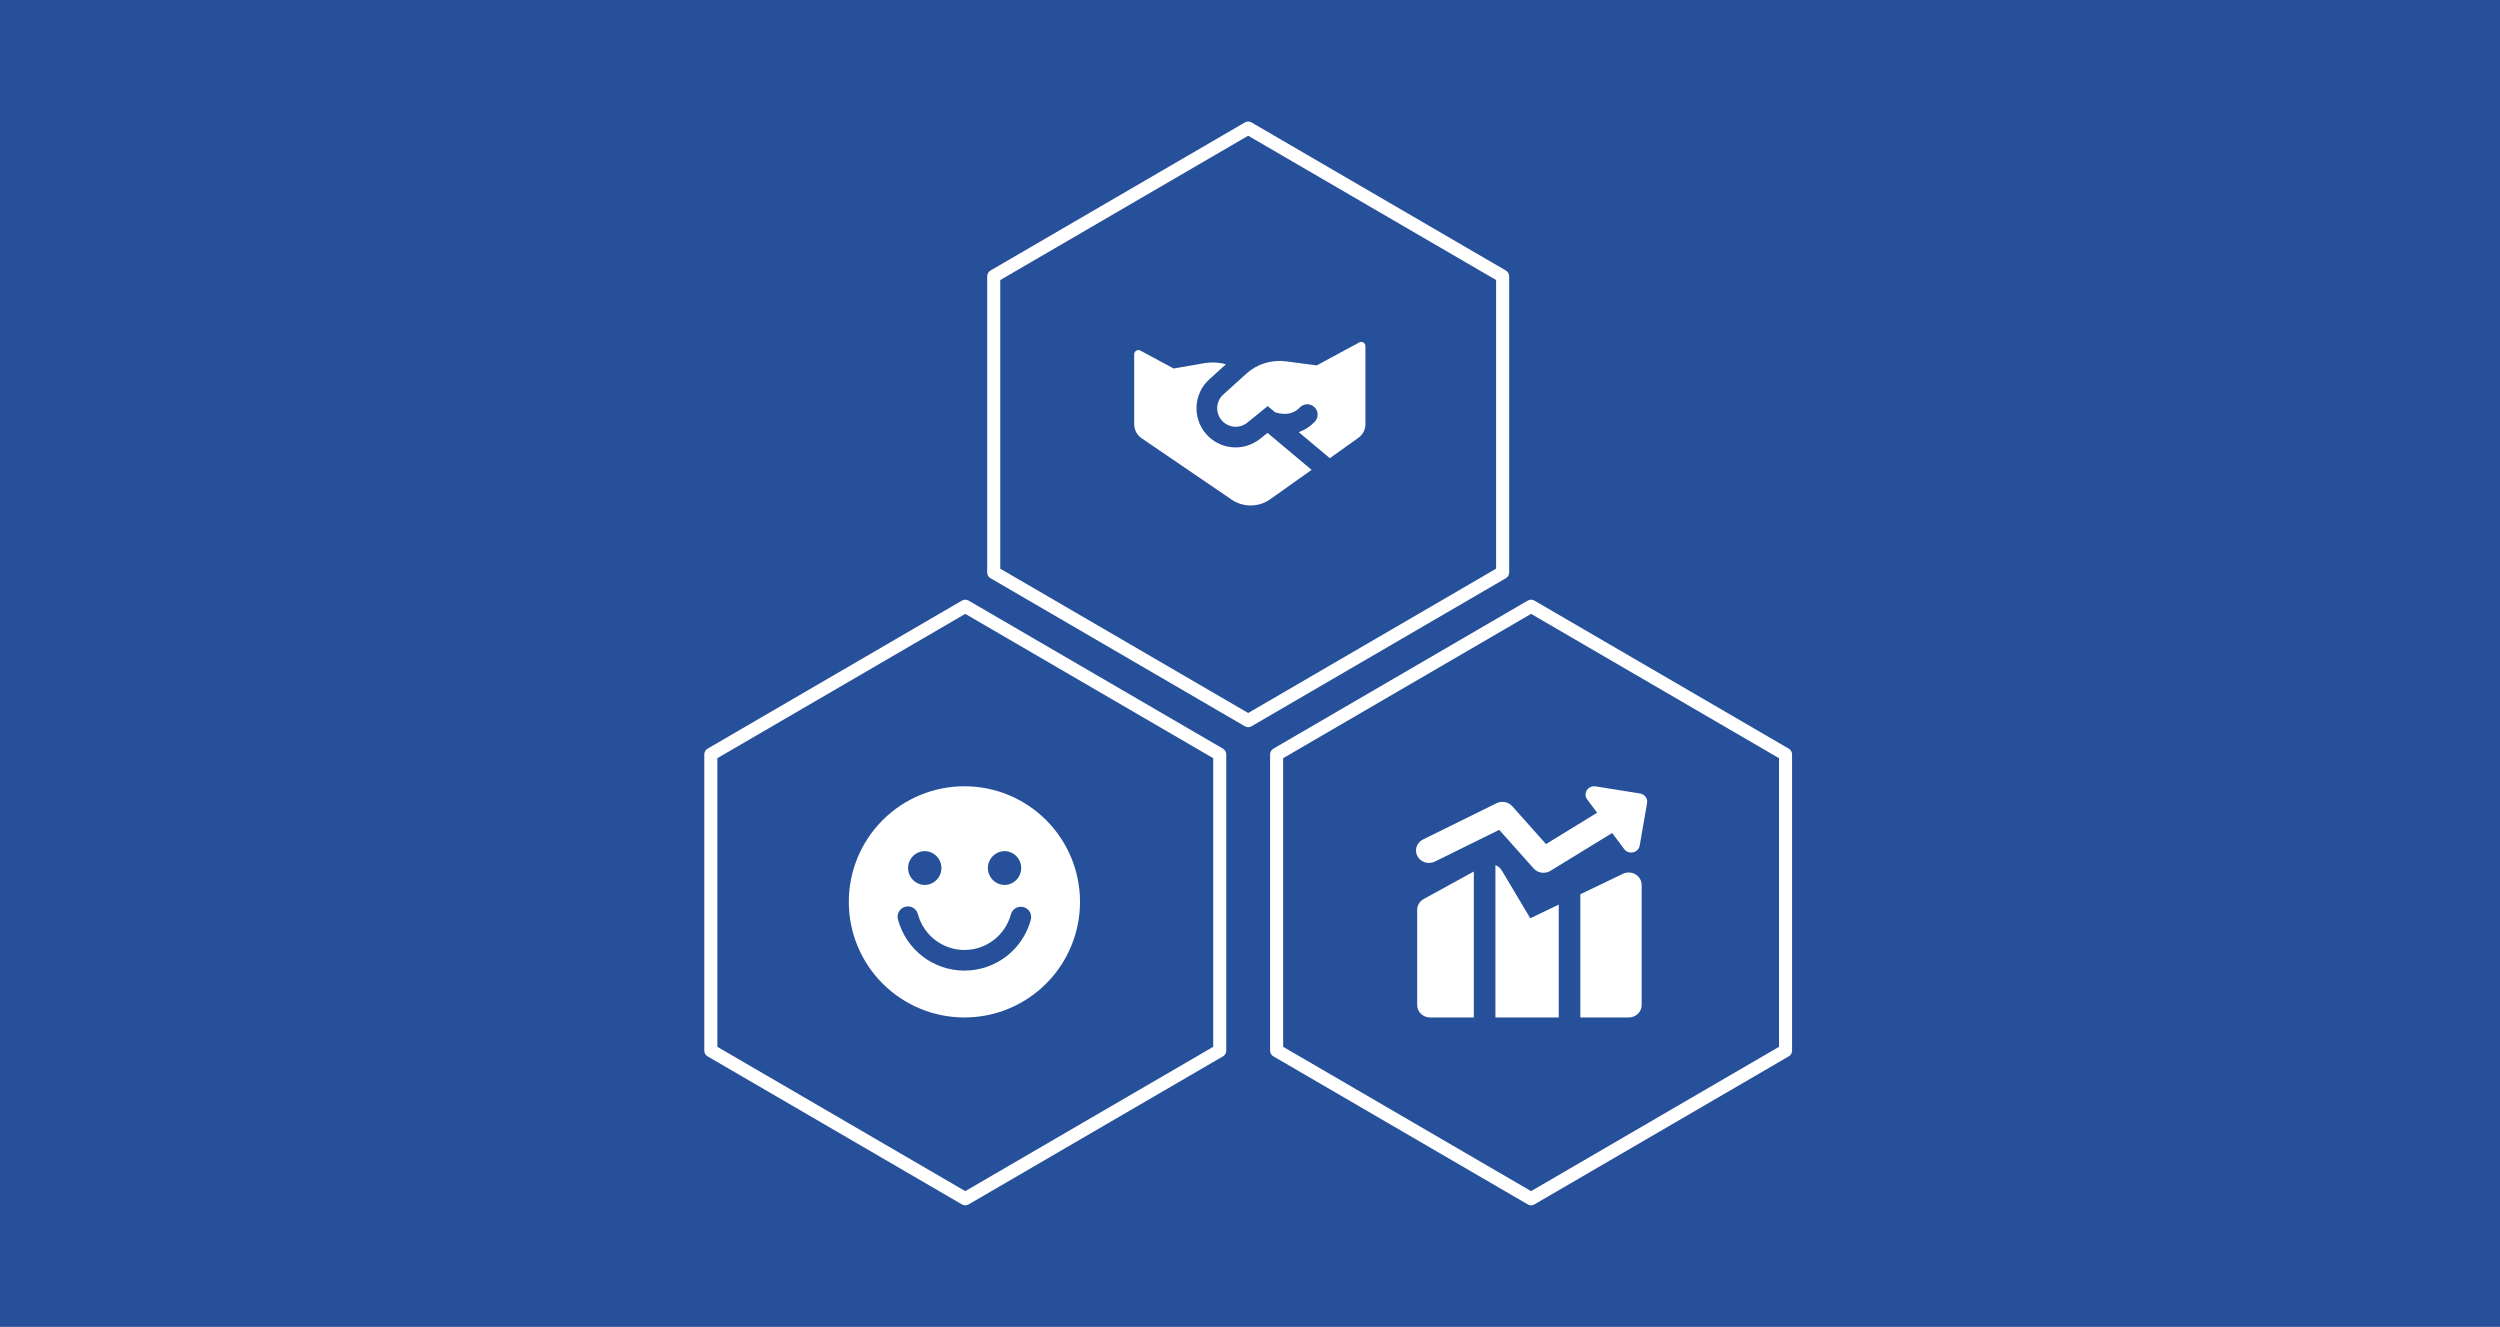 <svg xmlns="http://www.w3.org/2000/svg" fill="none" viewBox="0 0 618 328" height="328" width="618">
<rect fill="#27509B" height="328" width="618"></rect>
<path fill="white" d="M308.551 179.76C308.272 179.76 307.994 179.686 307.744 179.542L244.842 142.927C244.342 142.636 244.035 142.099 244.035 141.517V68.287C244.035 67.705 244.342 67.168 244.842 66.877L307.744 30.262C308.244 29.971 308.857 29.971 309.358 30.262L372.259 66.877C372.76 67.168 373.066 67.705 373.066 68.287V141.517C373.066 142.099 372.76 142.636 372.259 142.927L309.358 179.542C309.108 179.686 308.829 179.76 308.551 179.76ZM247.263 140.577L308.551 176.253L369.838 140.577V69.227L308.551 33.551L247.263 69.227V140.577Z"></path>
<path fill="white" d="M238.617 297.956C238.339 297.956 238.06 297.883 237.81 297.738L174.909 261.123C174.408 260.832 174.102 260.295 174.102 259.714V186.483C174.102 185.902 174.408 185.365 174.909 185.074L237.81 148.459C238.31 148.168 238.924 148.168 239.424 148.459L302.326 185.074C302.826 185.365 303.133 185.902 303.133 186.483V259.714C303.133 260.295 302.826 260.832 302.326 261.123L239.424 297.738C239.174 297.883 238.896 297.956 238.617 297.956ZM177.33 258.774L238.617 294.449L299.905 258.774V187.423L238.617 151.748L177.33 187.423V258.774Z"></path>
<path fill="white" d="M378.482 297.956C378.204 297.956 377.926 297.883 377.675 297.738L314.774 261.123C314.273 260.832 313.967 260.295 313.967 259.714V186.483C313.967 185.902 314.273 185.365 314.774 185.074L377.675 148.459C378.176 148.168 378.789 148.168 379.289 148.459L442.191 185.074C442.691 185.365 442.998 185.902 442.998 186.483V259.714C442.998 260.295 442.691 260.832 442.191 261.123L379.289 297.738C379.039 297.883 378.761 297.956 378.482 297.956ZM317.195 258.774L378.482 294.449L439.77 258.774V187.423L378.482 151.748L317.195 187.423V258.774Z"></path>
<path fill="white" d="M266.979 222.941C266.979 215.361 263.968 208.093 258.609 202.733C253.249 197.374 245.981 194.363 238.402 194.363C230.822 194.363 223.554 197.374 218.194 202.733C212.835 208.093 209.824 215.361 209.824 222.941C209.824 230.52 212.835 237.789 218.194 243.148C223.554 248.507 230.822 251.518 238.402 251.518C245.981 251.518 253.249 248.507 258.609 243.148C263.968 237.789 266.979 230.52 266.979 222.941ZM252.445 214.58C252.445 216.886 250.58 218.756 248.273 218.76H248.265C247.178 218.728 246.147 218.274 245.389 217.494C244.631 216.715 244.206 215.671 244.205 214.584C244.203 213.496 244.625 212.451 245.38 211.67C246.136 210.888 247.166 210.431 248.253 210.395H248.265C250.571 210.395 252.445 212.269 252.445 214.58ZM232.723 214.58C232.723 216.886 230.857 218.756 228.551 218.76H228.538C227.452 218.727 226.42 218.273 225.663 217.493C224.905 216.713 224.481 215.669 224.48 214.582C224.479 213.494 224.901 212.45 225.657 211.668C226.413 210.887 227.443 210.43 228.53 210.395H228.538C230.849 210.395 232.723 212.269 232.723 214.58ZM226.926 226.043C226.849 225.708 226.706 225.392 226.505 225.114C226.304 224.835 226.048 224.601 225.754 224.423C225.459 224.246 225.132 224.13 224.792 224.083C224.452 224.035 224.106 224.056 223.774 224.146C223.442 224.235 223.132 224.391 222.862 224.603C222.591 224.815 222.367 225.08 222.201 225.381C222.036 225.682 221.933 226.013 221.899 226.355C221.865 226.697 221.9 227.042 222.002 227.37C222.976 230.976 225.111 234.161 228.077 236.432C231.043 238.703 234.674 239.934 238.41 239.934C242.145 239.934 245.777 238.703 248.742 236.432C251.708 234.161 253.843 230.976 254.817 227.37C254.906 227.046 254.93 226.708 254.887 226.374C254.845 226.041 254.737 225.72 254.57 225.428C254.403 225.137 254.18 224.881 253.914 224.676C253.648 224.471 253.344 224.32 253.019 224.233C252.695 224.146 252.357 224.123 252.024 224.167C251.69 224.211 251.369 224.32 251.078 224.488C250.788 224.656 250.533 224.88 250.329 225.147C250.125 225.414 249.976 225.719 249.89 226.043C249.207 228.566 247.713 230.794 245.638 232.382C243.563 233.97 241.023 234.831 238.41 234.831C235.796 234.831 233.256 233.97 231.181 232.382C229.106 230.794 227.612 228.566 226.93 226.043H226.926Z" clip-rule="evenodd" fill-rule="evenodd"></path>
<path fill="white" d="M392.27 195.329C392.493 194.985 392.818 194.712 393.202 194.546C393.587 194.379 394.014 194.325 394.43 194.391L405.405 196.148C405.963 196.237 406.461 196.535 406.79 196.977C407.119 197.418 407.252 197.967 407.159 198.503L405.332 209.036C405.262 209.435 405.071 209.806 404.782 210.101C404.493 210.396 404.119 210.602 403.708 210.693C403.297 210.784 402.867 210.756 402.472 210.613C402.077 210.47 401.736 210.217 401.49 209.888L398.528 205.915L383.272 215.269C382.622 215.669 381.843 215.829 381.079 215.721C380.315 215.612 379.617 215.243 379.115 214.68L370.608 205.137L354.699 212.98C353.944 213.353 353.065 213.422 352.257 213.173C351.448 212.924 350.776 212.378 350.388 211.653C349.999 210.929 349.927 210.086 350.186 209.31C350.446 208.534 351.016 207.889 351.771 207.517L369.933 198.56C370.574 198.244 371.308 198.145 372.015 198.279C372.723 198.412 373.362 198.771 373.83 199.297L382.171 208.655L394.806 200.907L392.343 197.602C392.098 197.272 391.961 196.88 391.948 196.476C391.935 196.071 392.047 195.672 392.27 195.329ZM364.329 215.437L351.941 222.236C351.452 222.504 351.045 222.891 350.762 223.359C350.478 223.826 350.329 224.357 350.328 224.898V248.446C350.328 250.142 351.762 251.518 353.529 251.518H364.329V215.437ZM369.664 251.518H385.321V223.62L378.282 226.995L371.248 215.183C370.893 214.583 370.336 214.115 369.669 213.856V251.518H369.664ZM402.617 251.518H390.657V221.06L401.187 216.006C401.675 215.773 402.218 215.662 402.763 215.686C403.308 215.71 403.837 215.867 404.301 216.142C404.765 216.418 405.148 216.802 405.414 217.259C405.679 217.716 405.819 218.231 405.819 218.755V248.446C405.819 249.261 405.481 250.042 404.881 250.618C404.281 251.194 403.466 251.518 402.617 251.518Z" clip-rule="evenodd" fill-rule="evenodd"></path>
<path fill="white" d="M302.359 97.559L308.091 92.375C309.409 91.185 310.97 90.295 312.666 89.769C314.363 89.242 316.153 89.091 317.913 89.325L325.499 90.329L336.023 84.642C336.179 84.558 336.353 84.516 336.53 84.52C336.707 84.523 336.88 84.573 337.032 84.663C337.184 84.754 337.309 84.882 337.397 85.036C337.484 85.19 337.53 85.364 337.53 85.541V104.883C337.529 105.532 337.375 106.172 337.078 106.749C336.781 107.326 336.351 107.825 335.823 108.202L328.736 113.269L321.061 106.835C322.558 106.297 323.908 105.416 325.005 104.263C325.238 104.022 325.421 103.737 325.544 103.425C325.666 103.113 325.727 102.78 325.721 102.444C325.715 102.109 325.643 101.778 325.509 101.471C325.376 101.163 325.183 100.885 324.941 100.652C324.7 100.419 324.415 100.236 324.103 100.113C323.791 99.99 323.458 99.93 323.123 99.936C322.787 99.942 322.457 100.013 322.149 100.147C321.841 100.281 321.563 100.474 321.33 100.715C320.575 101.503 319.697 102.009 318.669 102.209C317.775 102.385 316.636 102.356 315.203 101.915L313.382 100.384L308.299 104.504C307.372 105.238 306.196 105.584 305.019 105.47C303.842 105.356 302.755 104.79 301.986 103.891C301.217 102.992 300.826 101.831 300.896 100.65C300.966 99.469 301.49 98.362 302.359 97.559ZM298.938 93.771L303.053 90.052C301.284 89.569 299.43 89.481 297.623 89.794L290.132 91.093L281.91 86.667C281.751 86.582 281.573 86.539 281.393 86.543C281.212 86.547 281.036 86.598 280.881 86.69C280.727 86.783 280.599 86.914 280.51 87.071C280.421 87.228 280.375 87.406 280.375 87.586V104.879C280.375 106.259 281.057 107.549 282.196 108.325L304.466 123.508C305.873 124.467 307.541 124.972 309.245 124.955C310.948 124.939 312.606 124.401 313.994 123.414L324.225 116.151L313.325 107.006L311.508 108.468C309.548 110.043 307.052 110.793 304.548 110.56C302.044 110.326 299.73 109.127 298.095 107.216C296.46 105.305 295.633 102.833 295.79 100.323C295.947 97.814 297.074 95.463 298.934 93.771H298.938Z" clip-rule="evenodd" fill-rule="evenodd"></path>
</svg>
